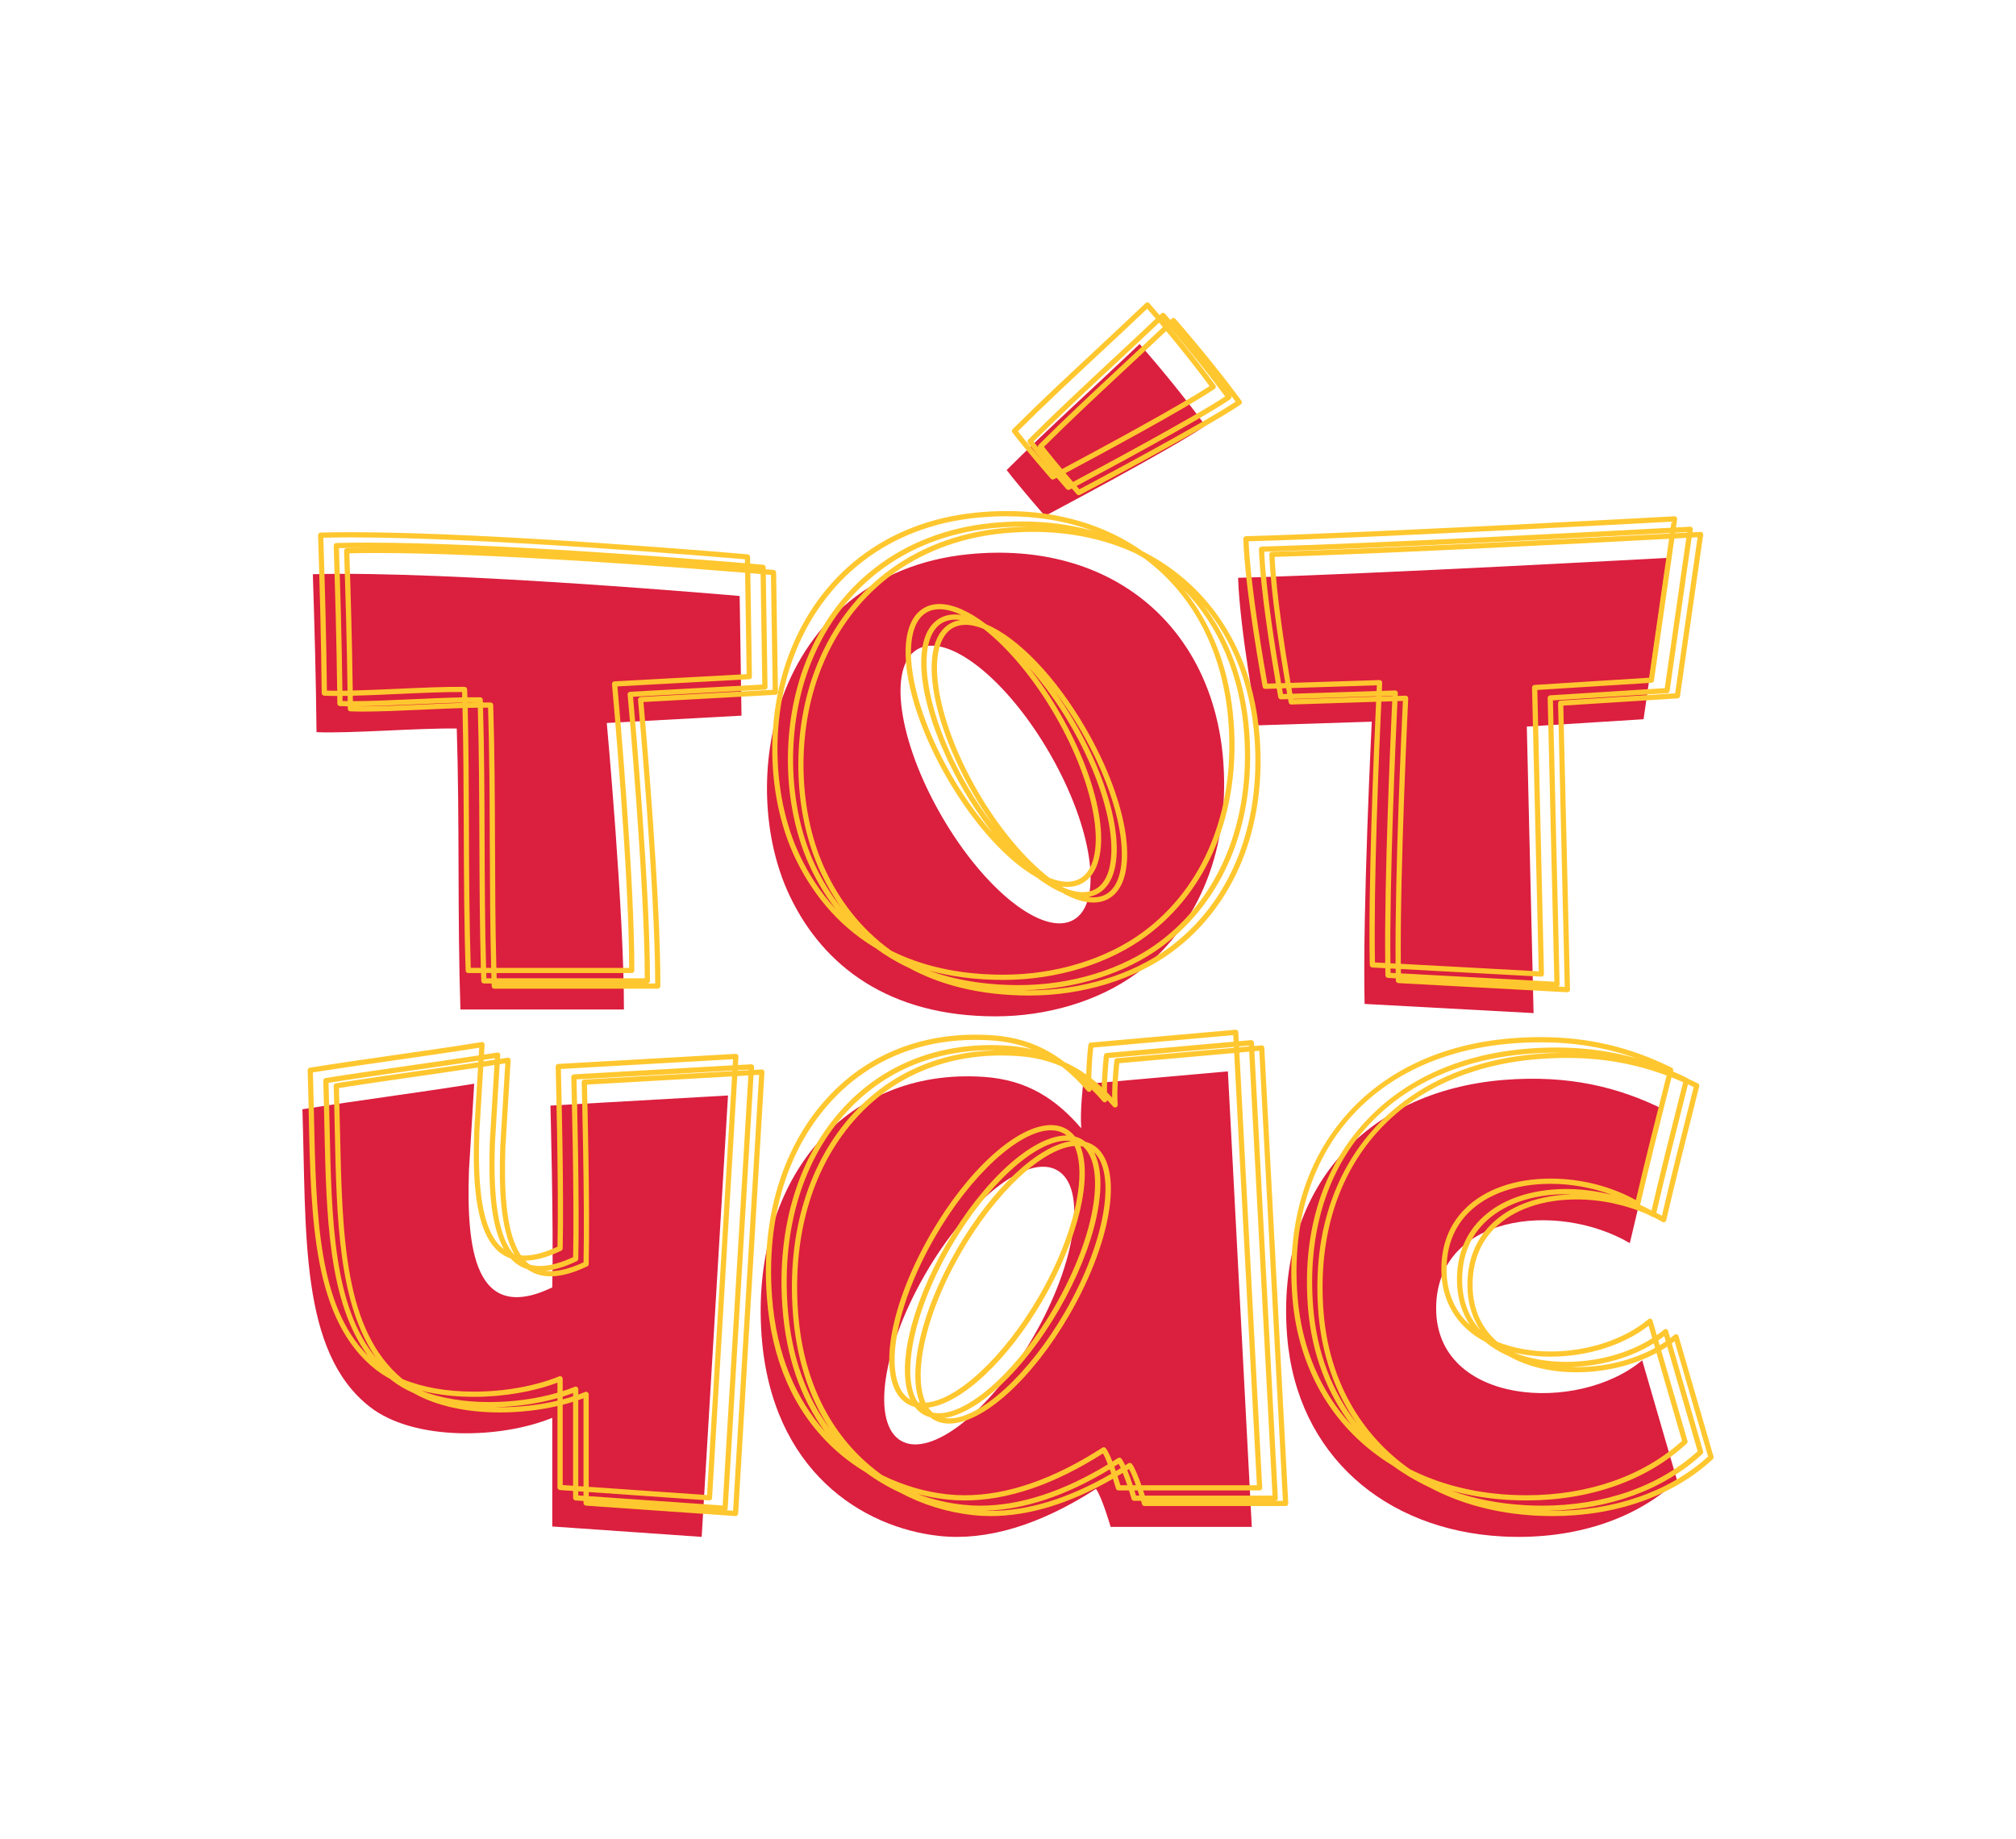 <?xml version="1.0" encoding="utf-8"?>
<!-- Generator: Adobe Illustrator 15.0.0, SVG Export Plug-In . SVG Version: 6.00 Build 0)  -->
<!DOCTYPE svg PUBLIC "-//W3C//DTD SVG 1.1//EN" "http://www.w3.org/Graphics/SVG/1.1/DTD/svg11.dtd">
<svg version="1.1" id="Слой_1" xmlns="http://www.w3.org/2000/svg" xmlns:xlink="http://www.w3.org/1999/xlink" x="0px" y="0px"
	 width="960px" height="876px" viewBox="0 0 960 876" enable-background="new 0 0 960 876" xml:space="preserve">
<g>
	<path fill="#DB1F3E" d="M148.972,273.498c0.8,24.864,1.5,49.816,1.749,75.231c16.729,0.665,47.563-1.98,66.782-1.746
		c1.403,43.787,0.296,90.097,1.749,133.837c25.951,0,51.902,0,77.856,0c0.123-45.946-8.168-136.465-8.168-136.465l64.16-3.495
		l-0.879-56.994C352.222,283.866,213.952,271.693,148.972,273.498z"/>
	<path fill="#DB1F3E" d="M574.02,202.772c-10.04-13.632-20.572-26.49-31.356-38.924c-21.023,20.054-42.847,39.621-63.302,60.035
		c6.612,8.572,18.22,21.879,18.22,21.879S557.522,214.072,574.02,202.772z"/>
	<path fill="#DB1F3E" d="M782.001,647.897c-30.375,25.518-97.793,21.431-98.121-24.346c-0.322-44.833,57.34-51.85,92.229-31.459
		c4.983-21.53,10.383-42.662,15.727-63.838c-20.613-10.184-44.353-16.45-75.87-13.884c-66.179,5.414-108.659,52.471-103.034,122.127
		c4.605,56.848,47.007,92.238,102.111,95.288c31.031,1.723,61.831-6.319,83.607-26.534L782.001,647.897z"/>
	<path fill="#DB1F3E" d="M474.079,484.081c23.883,0,48.812-6.914,67.33-20.625c26.88-19.904,44.411-55.321,41.118-100.6
		c-4.655-63.864-52.673-105.823-121.597-98.851c-45.19,4.579-75.252,32.08-88.354,68.241c-10.846,29.909-9.686,66.782,3.495,94.474
		C392.109,460.392,423.601,484.081,474.079,484.081z M436.878,309.237c14.232-8.212,42.425,13.975,62.965,49.553
		c20.543,35.575,25.658,71.08,11.429,79.298c-14.235,8.218-42.416-13.957-62.968-49.544
		C427.761,352.96,422.643,317.458,436.878,309.237z"/>
	<path fill="#DB1F3E" d="M515.757,516.416c0,0-1.532,13.025-0.873,20.997c-11.827-13.772-25.57-23.083-46.371-24.501
		c-67.945-4.611-111.182,51.188-105.844,123.346c4.778,64.488,48.205,91.444,84.817,95.326c22.14,2.353,47.344-4.96,74.399-22.433
		c2.865,3.829,6.993,18.082,6.993,18.082h67.213L584.71,510.287L515.757,516.416z M492.064,636.721
		c-20.546,35.572-48.732,57.756-62.971,49.541c-14.227-8.221-9.105-43.714,11.435-79.301c20.537-35.581,48.735-57.768,62.959-49.547
		C517.729,565.626,512.616,601.14,492.064,636.721z"/>
	<path fill="#DB1F3E" d="M649.811,478.166l80.461,4.368l-3.22-136.471l55.603-3.495l11.045-76.84c0,0-139.146,7.679-204.132,9.48
		c0.809,24.861,9.196,70.271,9.196,70.271l54.46-1.746C653.224,343.734,648.782,433.078,649.811,478.166z"/>
	<path fill="#DB1F3E" d="M262.986,613.187c-37.21,17.856-40.898-18.984-39.668-55.69l2.49-41.332
		c-26.994,4.336-54.785,7.869-81.797,12.173c1.893,59.271-1.438,115.544,32.077,141.715c21.062,16.45,62.376,15.29,86.897,5.238
		c0,18.091,0,51.768,0,51.768l71.147,4.951l12.542-210.237l-84.565,4.813C262.11,526.585,263.666,583.348,262.986,613.187z"/>
</g>
<g>
	<path fill="#FFC72F" d="M815.962,693.747l-16.649-57.366c-0.117-0.396-0.431-0.715-0.829-0.838c-0.398-0.12-0.835-0.026-1.16,0.24
		c-0.63,0.542-1.298,1.049-1.972,1.57l-0.993-3.448c-0.126-0.393-0.431-0.715-0.841-0.835c-0.396-0.123-0.835-0.032-1.16,0.24
		c-1.078,0.911-2.229,1.767-3.422,2.602l-2.021-6.967c-0.123-0.396-0.428-0.715-0.835-0.838c-0.401-0.12-0.838-0.041-1.154,0.237
		c-11.438,9.612-28.854,15.36-46.582,15.36c-8.429,0-17.379-1.403-25.333-4.623c-7.031-6.114-11.681-14.804-11.771-26.704
		c-0.079-11.074,3.425-20.268,10.415-27.305c8.833-8.903,22.749-13.79,39.182-13.79c11.687,0,23.792,2.634,34.204,7.348
		c0.542,0.293,1.072,0.58,1.603,0.891c0.196,0.117,0.416,0.161,0.639,0.155c1.485,0.741,2.933,1.518,4.324,2.314
		c0.334,0.208,0.747,0.229,1.113,0.076c0.36-0.149,0.624-0.475,0.724-0.853c4.415-19.081,9.234-38.165,13.898-56.616l1.816-7.204
		c0.138-0.554-0.129-1.157-0.65-1.412c-1.523-0.744-3.038-1.456-4.573-2.147c-0.103-0.144-0.234-0.243-0.387-0.325
		c-2.3-1.14-4.585-2.191-6.876-3.182l0.079-0.372c0.155-0.554-0.126-1.154-0.647-1.409c-20.147-9.952-40.022-14.584-62.566-14.584
		c-4.523,0-9.214,0.199-13.939,0.58c-33.158,2.707-60.583,15.639-79.301,37.392c-19.037,22.14-27.636,51.894-24.873,86.074
		c2.851,35.309,20.396,63.495,47.845,80.118c5.326,3.908,11.112,7.321,17.297,10.222c14.555,7.77,31.611,12.475,50.531,13.521
		c2.722,0.146,5.47,0.226,8.174,0.226c0.006,0,0,0,0.006,0c30.396,0,57.521-9.618,76.345-27.094
		C815.962,694.685,816.097,694.198,815.962,693.747z M792.492,636.384l0.729,2.496c-0.938,0.647-1.893,1.266-2.889,1.866
		l-0.665-2.309C790.635,637.772,791.59,637.087,792.492,636.384z M787.494,639.858l0.636,2.147
		c-10.632,5.807-23.918,9.132-37.392,9.135c-0.835,0-1.693-0.018-2.543-0.05C762.589,650.681,776.643,646.626,787.494,639.858z
		 M738.343,646.175c17.555,0,34.852-5.481,46.702-14.739l1.731,5.938c-11.136,7.125-25.942,11.273-40.998,11.273
		c-8.297,0-17.106-1.362-24.961-4.462C726.293,645.489,732.19,646.178,738.343,646.175z M709.896,583.324
		c-7.471,7.523-11.212,17.314-11.13,29.071c0.05,7.951,2.127,15.038,6.062,21.029c-5.188-5.842-8.473-13.556-8.549-23.52
		c-0.073-11.086,3.431-20.279,10.412-27.308c8.833-8.897,22.746-13.805,39.176-13.805c0.87,0,1.749,0.021,2.619,0.053
		C732.401,569.291,718.764,574.395,709.896,583.324z M745.866,566.314c-17.092,0-31.629,5.168-40.931,14.525
		c-7.479,7.538-11.221,17.312-11.139,29.077c0.064,7.989,2.156,15.108,6.135,21.117c-6.653-6.073-11.01-14.59-11.089-26.095
		c-0.079-11.083,3.425-20.262,10.409-27.305c8.83-8.895,22.74-13.79,39.17-13.79c9.838,0,19.954,1.863,29.118,5.247
		C760.526,567.284,753.193,566.314,745.866,566.314z M803.795,516.48c0.902,0.428,1.805,0.85,2.707,1.295l-1.57,6.229
		c-4.526,17.924-9.214,36.457-13.535,55.031c-0.876-0.483-1.764-0.949-2.657-1.4c4.339-18.712,9.067-37.409,13.638-55.518
		L803.795,516.48z M795.958,513.138c1.849,0.727,3.703,1.494,5.549,2.326l-1.535,6.05c-4.532,17.936-9.214,36.457-13.535,55.017
		c-0.114-0.05-0.22-0.108-0.337-0.155c-1.652-0.905-3.349-1.743-5.092-2.534c0.006-0.021,0.021-0.041,0.026-0.064
		c4.418-19.09,9.234-38.159,13.901-56.622L795.958,513.138z M617.889,617.801c-5.484-67.86,34.509-115.274,101.903-120.788
		c4.67-0.381,9.296-0.565,13.743-0.565c16.213,0,31.031,2.432,45.577,7.585c-12.185-3.445-24.688-5.109-38.142-5.109
		c-4.518,0-9.214,0.188-13.939,0.583c-33.152,2.716-60.58,15.636-79.286,37.392c-19.052,22.131-27.65,51.899-24.885,86.057
		c1.746,21.615,8.997,40.562,20.637,55.811C628.934,662.906,619.857,642.085,617.889,617.801z M625.336,622.758
		c-5.493-67.872,34.512-115.277,101.903-120.788c4.658-0.375,9.281-0.571,13.731-0.571c0.768,0,1.515,0.018,2.271,0.026
		c-3.686,0.064-7.45,0.249-11.253,0.568c-33.158,2.701-60.571,15.627-79.283,37.38c-19.043,22.146-27.65,51.902-24.885,86.071
		c1.623,20.109,8.013,37.898,18.278,52.562C634.371,662.982,627.062,644.218,625.336,622.758z M671.323,699.735
		c-23.531-16.559-38.449-42.536-41.03-74.496c-5.496-67.86,34.503-115.28,101.897-120.788c4.661-0.372,9.287-0.565,13.746-0.565
		c17.001,0,32.467,2.692,47.684,8.367l-1.084,4.298c-4.535,17.941-9.223,36.475-13.541,55.043
		c-11.921-6.601-26.262-10.239-40.573-10.239c-17.092,0-31.629,5.165-40.928,14.537c-7.474,7.523-11.212,17.303-11.136,29.065
		c0.103,13.175,5.701,24.003,16.192,31.336c1.474,1.011,3.041,1.951,4.682,2.83c0.885,0.729,1.796,1.438,2.766,2.118
		c2.505,1.758,5.285,3.278,8.279,4.585c8.789,5.042,20.145,7.79,32.461,7.79c13.676-0.003,27.182-3.346,38.092-9.185l12.141,41.83
		c-18.346,16.723-44.619,25.913-74.109,25.913c-2.646,0-5.353-0.082-8.03-0.22C701.147,710.974,685.134,706.729,671.323,699.735z
		 M726.278,716.909c-12.636-0.697-24.407-3.056-35.133-6.905c8.634,2.382,17.848,3.885,27.554,4.418
		c2.73,0.161,5.464,0.229,8.162,0.229c0.003,0,0,0,0.003,0c30.416,0,57.539-9.615,76.356-27.097c0.34-0.308,0.475-0.788,0.343-1.242
		l-12.51-43.125c0.99-0.583,1.951-1.184,2.886-1.802l14.47,49.831c-18.343,16.717-44.613,25.922-74.106,25.922
		C731.657,717.138,728.95,717.062,726.278,716.909z M739.269,719.616c-0.694,0-1.395-0.018-2.095-0.032
		c29.244-0.583,55.257-10.137,73.482-27.059c0.352-0.331,0.478-0.814,0.352-1.266l-14.924-51.384
		c0.454-0.325,0.92-0.656,1.362-1.005l15.929,54.838C795.032,710.42,768.744,719.616,739.269,719.616z"/>
	<path fill="#FFC72F" d="M602.065,499.063c-0.012-0.34-0.164-0.656-0.422-0.876c-0.255-0.22-0.577-0.313-0.923-0.293l-3.527,0.302
		l-0.076-1.617c-0.023-0.325-0.176-0.647-0.431-0.867c-0.252-0.223-0.589-0.322-0.92-0.308l-5.871,0.527l-0.22-4.304
		c-0.023-0.337-0.17-0.659-0.425-0.879c-0.252-0.22-0.601-0.311-0.923-0.293l-68.959,6.114c-0.586,0.059-1.052,0.513-1.122,1.099
		c-0.041,0.396-0.85,7.283-1.017,14.086c-3.334-2.367-6.782-4.336-10.365-5.938c-10.172-7.802-21.281-11.839-34.538-12.744
		c-2.64-0.173-5.282-0.267-7.866-0.267c-27.855,0-52.093,10.245-70.11,29.64c-21.65,23.314-32.019,57.158-29.191,95.306
		c2.2,29.827,12.577,53.783,30.844,71.191c4.869,4.646,10.274,8.728,16.052,12.202c5.174,3.826,10.749,7.122,16.605,9.82
		c10.702,5.701,22.55,9.396,34.816,10.696c2.707,0.293,5.511,0.434,8.317,0.434c18.144,0,37.667-5.977,58.187-17.76
		c0.606,1.878,1.107,3.539,1.433,4.649c0.155,0.524,0.642,0.894,1.187,0.894h5.01c0.519,1.638,0.958,3.07,1.236,4.055
		c0.161,0.539,0.647,0.899,1.189,0.899h3.305c0.176,0.609,0.343,1.143,0.469,1.588c0.149,0.521,0.633,0.902,1.195,0.902h67.21
		c0.003,0,0.012,0,0.015,0c0.688,0,1.242-0.56,1.242-1.245c0-0.094-0.012-0.185-0.029-0.281L602.065,499.063z M594.7,497.997
		l0.023,0.422l-4.679,0.419l-0.021-0.431L594.7,497.997z M587.575,499.061l-55.805,4.957c-0.586,0.059-1.055,0.501-1.116,1.087
		c-0.062,0.463-1.169,9.964-1.055,17.698c-0.82-0.879-1.641-1.755-2.47-2.584c-0.091-6.167,0.624-13.641,0.905-16.301l59.522-5.291
		L587.575,499.061z M520.594,498.955l66.665-5.918l0.17,3.117l-60.621,5.385c-0.586,0.05-1.052,0.507-1.125,1.09
		c-0.044,0.41-0.94,8.036-1.031,15.179c-1.635-1.515-3.299-2.921-4.975-4.228C519.724,507.794,520.342,501.378,520.594,498.955z
		 M367.629,617.569c-2.769-37.459,7.362-70.629,28.541-93.439c17.528-18.861,41.139-28.831,68.291-28.831
		c2.528,0,5.118,0.073,7.696,0.252c6.97,0.478,13.33,1.86,19.257,4.236c-3.706-0.894-7.57-1.468-11.648-1.755
		c-2.637-0.17-5.285-0.264-7.866-0.264c-27.858,0-52.096,10.254-70.11,29.643c-21.647,23.303-32.01,57.152-29.194,95.294
		c1.74,23.47,8.552,43.28,20.262,59.15C379.506,666.894,369.718,645.861,367.629,617.569z M375.064,622.526
		c-2.763-37.453,7.371-70.641,28.544-93.425c17.525-18.885,41.139-28.857,68.291-28.857c0.709,0,1.427,0.018,2.145,0.032
		c-26.672,0.668-49.887,10.866-67.298,29.61c-21.645,23.314-32.019,57.152-29.197,95.306c1.594,21.507,7.456,39.938,17.435,55.093
		C384.393,665.918,376.875,646.928,375.064,622.526z M458.769,716.71c-7.037-0.744-14.391-2.394-21.68-5.063
		c4.57,1.198,9.246,2.065,13.986,2.575c2.722,0.29,5.52,0.428,8.317,0.428c20.385,0,42.527-7.523,65.83-22.386
		c0.738,1.277,1.55,3.146,2.341,5.209c-21.516,13.043-41.936,19.664-60.729,19.664C464.112,717.138,461.411,716.997,458.769,716.71z
		 M471.794,719.616c-0.905,0-1.802-0.018-2.698-0.053c18.513-0.495,38.44-7.11,59.347-19.723c0.246,0.7,0.495,1.406,0.735,2.098
		C508.893,713.669,489.624,719.616,471.794,719.616z M531.363,700.649c-0.243-0.706-0.504-1.421-0.759-2.142
		c0.691-0.425,1.377-0.838,2.071-1.28c0.325,0.565,0.65,1.257,1.005,2.016C532.907,699.729,532.128,700.189,531.363,700.649z
		 M533.525,707.396c-0.275-0.932-0.753-2.505-1.368-4.348c0.841-0.486,1.664-0.987,2.499-1.494c0.732,1.84,1.468,3.888,2.124,5.842
		H533.525z M539.402,707.396c-0.753-2.268-1.664-4.849-2.613-7.172c0.287-0.185,0.565-0.343,0.847-0.519
		c1.008,1.784,2.174,4.702,3.249,7.69H539.402z M540.961,712.356c-0.17-0.589-0.437-1.459-0.759-2.479h1.547
		c0.293,0.858,0.557,1.688,0.812,2.479H540.961z M543.516,707.396c-1.389-3.952-3.076-8.218-4.518-10.148
		c-0.398-0.516-1.122-0.656-1.667-0.293c-0.513,0.328-1.028,0.636-1.538,0.961c-0.604-1.292-1.192-2.402-1.761-3.146
		c-0.396-0.524-1.116-0.65-1.664-0.299c-0.894,0.574-1.77,1.122-2.663,1.676c-1.037-2.637-2.127-5.024-3.117-6.334
		c-0.381-0.519-1.113-0.656-1.655-0.299c-23.294,15.041-45.343,22.661-65.54,22.661c-2.719,0-5.426-0.141-8.06-0.422
		c-10.157-1.078-20.921-4.037-31.254-9.173c-20.581-14.675-37.245-39.583-40.052-77.575c-2.774-37.459,7.368-70.632,28.538-93.425
		c17.528-18.873,41.142-28.852,68.288-28.852c2.525,0,5.127,0.076,7.699,0.261c7.638,0.513,14.528,2.13,20.938,4.954
		c0.041,0.026,0.1,0.047,0.149,0.091c4.131,3.188,8.115,7.025,12.021,11.584c0.349,0.401,0.926,0.533,1.43,0.328
		c0.422-0.173,0.7-0.571,0.735-1.028c1.778,1.737,3.53,3.63,5.282,5.651c0.337,0.419,0.926,0.545,1.418,0.346
		c0.401-0.173,0.68-0.563,0.729-0.979c0.94,1.008,1.875,2.027,2.807,3.117c0.354,0.416,0.92,0.536,1.412,0.343
		c0.507-0.217,0.817-0.718,0.768-1.254c-0.551-6.478,0.419-16.559,0.765-19.74l54.697-4.86l10.808,205.854H543.516z
		 M544.365,709.878h55.447c0.009,0,0.015,0,0.018,0c0.683,0,1.242-0.563,1.242-1.248c0-0.085-0.006-0.179-0.023-0.27
		l-10.866-207.035l4.673-0.419l11.098,211.45h-60.794C544.925,711.604,544.652,710.766,544.365,709.878z M545.936,714.835
		c0,0,0-0.003-0.003-0.003h61.318c0.006,0,0.018,0,0.021,0c0.686,0,1.239-0.548,1.239-1.233c0-0.1-0.006-0.188-0.023-0.278
		l-11.156-212.634l2.332-0.214l11.244,214.362H545.936z"/>
	<path fill="#FFC72F" d="M520.236,545.171c-1.049-0.586-2.171-1.037-3.357-1.365c-0.507-0.398-1.031-0.773-1.614-1.107
		c-1.04-0.601-2.177-1.061-3.384-1.38c-1.137-1.462-2.479-2.672-4.055-3.583c-2.15-1.236-4.641-1.869-7.395-1.869
		c-16.075,0-39.624,21.328-57.255,51.876c-21.214,36.729-26.03,72.308-10.975,80.997c1.052,0.609,2.188,1.063,3.384,1.383
		c1.146,1.45,2.49,2.672,4.049,3.574c1.043,0.604,2.165,1.058,3.352,1.362c0.507,0.41,1.037,0.794,1.614,1.119
		c2.15,1.245,4.644,1.872,7.397,1.872c16.078,0,39.624-21.328,57.258-51.873C530.467,589.45,535.289,553.875,520.236,545.171z
		 M433.444,666.592c-6.325-3.65-8.771-13.904-6.718-28.143c2.127-14.824,8.733-32.396,18.595-49.465
		c16.931-29.338,40.113-50.634,55.11-50.634c2.309,0,4.386,0.516,6.164,1.541c0.469,0.27,0.914,0.595,1.333,0.935
		c-0.015,0-0.029,0-0.056,0c-16.075,0-39.63,21.325-57.264,51.876c-17.411,30.173-23.769,59.555-17.139,73.907
		C433.459,666.604,433.45,666.598,433.444,666.592z M437.068,667.875c-3.401-5.048-4.479-13.597-2.906-24.463
		c2.133-14.827,8.742-32.394,18.592-49.465c16.945-29.35,40.122-50.646,55.119-50.646c0.794,0,1.532,0.085,2.259,0.205
		c-15.94,2.168-37.893,22.796-54.563,51.671c-17.004,29.464-23.461,58.166-17.593,72.864
		C437.666,668.016,437.376,667.939,437.068,667.875z M439.11,645.882c2.142-14.821,8.748-32.385,18.612-49.456
		c16.503-28.6,38.936-49.541,53.953-50.593c2.373,5.174,2.991,12.814,1.638,22.195c-2.142,14.827-8.745,32.399-18.601,49.465
		c-16.509,28.594-38.947,49.538-53.953,50.587C438.381,662.915,437.769,655.28,439.11,645.882z M444.129,672.776
		c-0.75-0.668-1.433-1.444-2.051-2.341c15.955-2.001,38.03-22.693,54.788-51.697c16.995-29.452,23.452-58.16,17.593-72.867
		c0.431,0.059,0.858,0.146,1.271,0.226c5.039,4.43,6.876,14.036,5.021,26.892c-2.13,14.827-8.745,32.388-18.598,49.468
		c-16.942,29.35-40.134,50.648-55.119,50.648C446.013,673.104,445.052,672.973,444.129,672.776z M525.709,575.47
		c-2.139,14.821-8.742,32.394-18.598,49.471c-16.937,29.338-40.113,50.634-55.113,50.634c-0.788,0-1.535-0.085-2.262-0.205
		c15.938-2.171,37.896-22.799,54.563-51.671c17.824-30.864,24.067-60.923,16.673-74.877
		C525.803,553.348,527.528,562.837,525.709,575.47z"/>
	<path fill="#FFC72F" d="M655.277,334.26c-1.096,24.006-3.814,89.227-2.985,125.341c0.009,0.656,0.524,1.172,1.169,1.204l6.205,0.34
		c0.021,1.16,0.038,2.303,0.064,3.41c0.009,0.647,0.527,1.181,1.169,1.21l3.768,0.211c0.015,0.357,0.018,0.709,0.023,1.063
		c0.021,0.653,0.527,1.172,1.181,1.201l80.449,4.368c0.023,0,0.047,0,0.067,0c0.325,0,0.633-0.126,0.858-0.352
		c0.255-0.237,0.393-0.571,0.384-0.905l-3.19-135.281l54.416-3.431c0.592-0.032,1.069-0.475,1.148-1.055l11.045-76.84
		c0.044-0.366-0.07-0.732-0.319-1.014c-0.252-0.272-0.606-0.419-0.984-0.398c-0.129,0.006-1.468,0.079-3.841,0.217l0.179-1.283
		c0.056-0.36-0.064-0.744-0.316-1.011c-0.246-0.267-0.612-0.431-0.979-0.41c-0.179,0.009-2.555,0.155-6.703,0.378l0.554-3.914
		c0.053-0.369-0.059-0.738-0.305-1.014c-0.249-0.278-0.618-0.434-0.984-0.396c-1.392,0.064-139.875,7.688-204.091,9.475
		c-0.331,0.012-0.645,0.144-0.87,0.384c-0.223,0.237-0.343,0.565-0.334,0.882c0.791,24.683,9.123,70.008,9.217,70.468
		c0.097,0.595,0.647,1.014,1.251,1.014l5.446-0.185c0.442,2.543,0.721,4.049,0.735,4.128c0.105,0.601,0.633,1.005,1.257,1.017
		l3.419-0.108c0.176,0.964,0.272,1.521,0.281,1.582c0.12,0.595,0.633,0.987,1.269,0.999L655.277,334.26z M614.974,327.715
		l40.673-1.301c-0.032,0.668-0.079,1.591-0.132,2.719l-40.069,1.289C615.302,329.628,615.149,328.726,614.974,327.715z
		 M615.914,333.038c-0.009-0.041-0.021-0.097-0.026-0.149l39.51-1.271c-0.003,0.056-0.003,0.108-0.006,0.167L615.914,333.038z
		 M659.637,458.666l-4.884-0.267c-0.75-36.363,1.937-100.638,3.021-124.219l5.183-0.167
		C662.162,351.015,659.15,418.4,659.637,458.666z M657.873,331.702c0.009-0.064,0.009-0.108,0.009-0.155l5.206-0.176
		c0,0.041,0,0.108-0.003,0.167L657.873,331.702z M662.191,463.351c-0.015-0.683-0.029-1.377-0.041-2.074l2.443,0.144
		c0.006,0.697,0.021,1.389,0.026,2.071L662.191,463.351z M664.562,458.927l-2.449-0.129c-0.498-40.336,2.546-108.199,3.337-124.863
		l2.59-0.076C667.535,344.522,664.189,415.813,664.562,458.927z M805.541,256.043c1.166-0.062,2.118-0.12,2.83-0.152l-10.682,74.338
		l-54.592,3.445c-0.659,0.035-1.178,0.595-1.163,1.266l3.179,135.12l-3.003-0.158c0.062-0.047,0.132-0.073,0.185-0.117
		c0.249-0.24,0.378-0.574,0.372-0.92l-3.176-135.275l54.407-3.419c0.583-0.047,1.061-0.48,1.154-1.072L805.541,256.043z
		 M797.719,253.72c2.54-0.135,4.479-0.24,5.698-0.319l-0.035,0.275c-1.623,0.1-3.533,0.188-5.698,0.319L797.719,253.72z
		 M803.01,256.175l-10.271,71.581l-54.598,3.428c-0.668,0.05-1.172,0.609-1.16,1.271l3.182,135.129l-73.055-3.967
		c-0.015-0.683-0.023-1.368-0.029-2.071l66.853,3.627c0.021,0.003,0.038,0.003,0.059,0.003c0.322,0,0.636-0.126,0.87-0.352
		c0.246-0.24,0.375-0.577,0.366-0.92l-3.176-135.278l54.407-3.422c0.583-0.041,1.063-0.475,1.148-1.058l9.718-67.655
		C799.474,256.371,801.381,256.269,803.01,256.175z M603.51,325.605c-1.23-6.823-7.998-45.196-8.93-67.793
		c61.102-1.731,186.193-8.531,201.396-9.357l-0.419,2.897c-32.174,1.743-140.306,7.465-194.862,8.974
		c-0.322,0.006-0.636,0.161-0.864,0.396c-0.226,0.243-0.346,0.551-0.34,0.882c0.621,19.034,5.713,50.326,8.051,63.87L603.51,325.605
		z M602.019,262.775c54.683-1.556,160.661-7.154,193.178-8.924l-0.041,0.27c-37.453,2.01-137.666,7.251-189.498,8.689
		c-0.331,0.012-0.639,0.146-0.864,0.39c-0.229,0.237-0.349,0.56-0.343,0.894c0.577,17.874,5.112,46.608,7.6,61.242l-2.004,0.059
		C607.79,312.387,602.804,281.918,602.019,262.775z M610.948,330.563c-0.111-0.63-0.278-1.544-0.48-2.695l2.001-0.07
		c0.179,1.002,0.331,1.91,0.469,2.701L610.948,330.563z M606.979,265.251c51.984-1.479,150.281-6.609,187.822-8.628l-9.507,66.17
		l-54.586,3.439c-0.671,0.038-1.178,0.598-1.166,1.26l3.176,135.129l-65.666-3.56c-0.422-46.342,3.495-125.59,3.53-126.428
		c0.012-0.346-0.103-0.686-0.346-0.932c-0.249-0.249-0.571-0.36-0.926-0.366l-3.75,0.117c0.05-0.785,0.073-1.245,0.076-1.295
		c0.015-0.354-0.123-0.686-0.369-0.929c-0.237-0.261-0.545-0.384-0.923-0.384l-6.337,0.208c0.1-2.382,0.173-3.75,0.176-3.861
		c0.023-0.34-0.105-0.683-0.352-0.929c-0.243-0.255-0.56-0.384-0.926-0.36l-42.36,1.351
		C612.152,311.121,607.714,283.207,606.979,265.251z"/>
	<path fill="#FFC72F" d="M362.722,509.376l-3.738,0.214l0.085-1.38c0.026-0.352-0.108-0.7-0.357-0.949
		c-0.249-0.246-0.592-0.372-0.943-0.357l-6.381,0.357l0.249-4.014c0.015-0.352-0.114-0.697-0.36-0.946
		c-0.243-0.249-0.609-0.393-0.946-0.36l-84.568,4.808c-0.674,0.038-1.192,0.606-1.166,1.277c0.009,0.554,1.518,56.101,0.879,85.764
		c-5.965,2.789-11.253,4.21-15.727,4.21c-0.548,0-1.084-0.035-1.614-0.073c-7.705-11.253-8.065-33.19-7.456-51.519l2.484-41.335
		c0.023-0.372-0.129-0.738-0.407-0.987c-0.278-0.264-0.662-0.369-1.025-0.308c-1.201,0.185-2.429,0.375-3.636,0.571l0.108-1.764
		c0.021-0.36-0.126-0.732-0.401-0.984c-0.281-0.249-0.659-0.357-1.04-0.299c-2.074,0.325-4.184,0.647-6.278,0.979l0.281-4.646
		c0.023-0.384-0.126-0.738-0.404-1.002c-0.287-0.246-0.653-0.357-1.034-0.305c-13.775,2.229-28.005,4.271-41.76,6.231
		c-13.175,1.884-26.807,3.853-40.025,5.956c-0.624,0.088-1.066,0.63-1.052,1.251c0.231,7.157,0.387,14.344,0.533,21.29
		c1.075,50.402,2.104,97.998,32.027,121.374c2.013,1.564,4.233,3.003,6.653,4.304c0.267,0.217,0.516,0.445,0.788,0.659
		c3.062,2.385,6.65,4.459,10.629,6.229c10.45,5.912,24.718,9.123,41.004,9.123c9.296,0,18.732-1.084,27.337-3.067v38.78
		c0,0.642,0.507,1.189,1.154,1.239l6.287,0.437v3.284c0,0.653,0.507,1.189,1.157,1.23l3.809,0.272v0.979
		c0,0.65,0.501,1.195,1.154,1.236l71.139,4.96c0.029,0,0.056,0,0.094,0c0.302,0,0.586-0.105,0.817-0.311
		c0.246-0.22,0.401-0.519,0.422-0.85l12.539-210.252c0.018-0.337-0.108-0.697-0.357-0.943
		C363.419,509.49,363.085,509.355,362.722,509.376z M351.252,509.748l5.262-0.29l-0.018,0.272l-5.271,0.305L351.252,509.748z
		 M267.24,595.708c0.422-0.205,0.697-0.618,0.706-1.087c0.615-27.135-0.636-77.08-0.853-85.471l81.976-4.655l-0.173,2.906
		l-75.7,4.31c-0.662,0.041-1.187,0.592-1.166,1.266c0.012,0.563,1.515,56.112,0.894,85.787c-5.979,2.786-11.262,4.198-15.732,4.198
		c-1.77,0-3.413-0.22-4.951-0.659c-0.683-0.507-1.348-1.072-1.969-1.723c-0.032-0.035-0.079-0.088-0.111-0.123
		C255.085,600.378,260.821,598.793,267.24,595.708z M277.884,601.239c-5.977,2.783-11.271,4.192-15.732,4.192
		c-0.817,0-1.594-0.064-2.344-0.144c4.403-0.448,9.387-1.992,14.871-4.617c0.428-0.205,0.691-0.63,0.703-1.102
		c0.627-27.12-0.627-77.077-0.841-85.456l74.212-4.213l-0.015,0.275l-70.579,4.014c-0.674,0.035-1.187,0.601-1.172,1.274
		C277.002,516.015,278.508,571.562,277.884,601.239z M237.943,506.889c0.879-0.155,1.772-0.287,2.654-0.422l-2.394,39.823
		c-0.595,17.736-0.261,38.777,6.665,51.076c-0.091-0.035-0.196-0.062-0.302-0.1c-9.053-10.541-9.498-33.97-8.842-53.332
		L237.943,506.889z M230.329,504.817c1.767-0.275,3.554-0.554,5.306-0.841l-0.053,0.759c-1.764,0.287-3.519,0.56-5.303,0.826
		L230.329,504.817z M230.133,508.09c1.775-0.261,3.536-0.539,5.303-0.82l-2.191,36.536c-0.598,17.766-0.261,38.854,6.709,51.135
		c-0.721-0.524-1.421-1.116-2.08-1.793c-9.776-10.119-10.26-34.295-9.592-54.173L230.133,508.09z M149.499,531.012
		c-0.135-6.604-0.287-13.418-0.498-20.218c12.87-2.042,26.104-3.935,38.909-5.769c13.266-1.913,26.974-3.873,40.277-5.997
		l-0.217,3.642c-10.975,1.699-22.11,3.299-32.965,4.849c-13.178,1.901-26.81,3.844-40.028,5.947
		c-0.618,0.111-1.066,0.645-1.043,1.271c0.226,7.151,0.381,14.344,0.533,21.293c0.92,43.017,1.808,83.994,20.669,109.603
		C151.456,621.788,150.542,579.492,149.499,531.012z M156.943,535.975c-0.141-6.604-0.29-13.424-0.501-20.229
		c12.87-2.045,26.101-3.935,38.912-5.774c10.685-1.529,21.647-3.094,32.467-4.77l-0.038,0.741
		c-9.311,1.403-18.665,2.745-27.823,4.049c-13.181,1.901-26.804,3.855-40.028,5.962c-0.606,0.1-1.055,0.645-1.037,1.263
		c0.226,7.151,0.384,14.341,0.524,21.29c0.908,42.305,1.778,82.644,19.749,108.331C158.81,622.456,157.928,581.991,156.943,535.975z
		 M265.459,667.134c-8.566,2.033-18.009,3.135-27.337,3.135c-0.744,0-1.488-0.021-2.232-0.032
		c10.245-0.226,20.514-1.743,29.569-4.304V667.134z M265.459,663.352c-9.785,2.848-21.132,4.444-32.294,4.444
		c-12.39,0-23.52-1.898-32.602-5.432c7.547,1.931,16.028,2.941,25.163,2.941c14.036,0,28.397-2.464,39.732-6.776V663.352z
		 M272.9,707.648l-4.954-0.346v-38.227c1.682-0.434,3.343-0.902,4.954-1.403V707.648z M272.9,665.065
		c-1.611,0.521-3.264,1.008-4.954,1.45v-1.321c1.696-0.539,3.366-1.099,4.954-1.72V665.065z M277.866,712.438l-2.484-0.179v-1.957
		l2.484,0.167V712.438z M277.866,707.991l-2.484-0.173v-40.954c0.841-0.296,1.667-0.601,2.484-0.902V707.991z M278.628,662.988
		c-1.043,0.437-2.133,0.844-3.246,1.236v-2.566c0-0.416-0.211-0.797-0.548-1.022c-0.349-0.234-0.779-0.278-1.157-0.123
		c-1.822,0.75-3.747,1.436-5.73,2.074v-5.886c0-0.422-0.208-0.8-0.551-1.031c-0.349-0.234-0.785-0.281-1.157-0.117
		c-11.291,4.626-26.063,7.277-40.512,7.277c-13.052,0-24.715-2.089-34.058-6.003c-27.7-22.978-28.676-67.233-29.766-118.377
		c-0.146-6.598-0.29-13.421-0.492-20.215c12.858-2.045,26.095-3.938,38.906-5.771c8.985-1.301,18.167-2.625,27.316-3.987
		l-1.825,30.384c-0.691,20.402-0.149,45.208,10.28,56.01c2.033,2.104,4.397,3.595,7.052,4.515c0.126,0.144,0.255,0.305,0.393,0.431
		c2.165,2.247,4.696,3.812,7.541,4.702c3.132,2.241,6.838,3.393,11.077,3.393c5.013,0,10.896-1.605,17.487-4.767
		c0.416-0.19,0.697-0.615,0.703-1.084c0.615-27.12-0.621-77.08-0.835-85.456l69.073-3.929l-11.889,199.412l-56.35-3.929V664.14
		c0-0.422-0.205-0.8-0.548-1.022C279.457,662.88,279.021,662.836,278.628,662.988z M280.342,712.608v-1.957l57.419,3.996
		c0.029,0.003,0.064,0.003,0.091,0.003c0.293,0,0.589-0.097,0.82-0.305c0.246-0.214,0.393-0.521,0.41-0.858l11.994-200.968
		l5.276-0.287l-12.226,204.82L280.342,712.608z M349.087,719.534l-3.009-0.211c0.015-0.009,0.021-0.009,0.026-0.012
		c0.249-0.223,0.401-0.533,0.422-0.858l12.311-206.376l2.637-0.146L349.087,719.534z"/>
	<path fill="#FFC72F" d="M469.893,297.469c-0.105-0.073-0.229-0.126-0.331-0.182c-8.033-6.132-15.712-9.598-22.189-9.598
		c-2.751,0-5.241,0.63-7.392,1.875c-15.056,8.695-10.228,44.265,10.975,81c12.759,22.119,28.626,39.39,42.516,47.25
		c4.154,3.167,8.212,5.625,12.059,7.26c5.426,3.105,10.559,4.805,15.085,4.805c2.745,0,5.241-0.627,7.395-1.878
		c15.053-8.687,10.233-44.271-10.966-80.994C502.825,322.389,484.781,303.779,469.893,297.469z M453.108,369.328
		c-9.87-17.083-16.477-34.646-18.615-49.477c-2.045-14.227,0.401-24.489,6.724-28.131c1.778-1.034,3.853-1.553,6.155-1.553
		c3.155,0,6.677,0.949,10.418,2.725c-1.017-0.167-2.013-0.231-2.977-0.231c-2.754,0-5.235,0.618-7.397,1.872
		c-15.053,8.687-10.23,44.256,10.972,80.997c4.494,7.767,9.363,14.941,14.405,21.328
		C465.873,389.068,459.094,379.708,453.108,369.328z M460.544,374.279c-9.87-17.068-16.465-34.632-18.606-49.456
		c-2.042-14.247,0.393-24.498,6.721-28.151c1.772-1.014,3.847-1.541,6.155-1.541c0.797,0,1.623,0.079,2.479,0.19
		c-1.787,0.27-3.431,0.829-4.91,1.688c-15.056,8.684-10.239,44.273,10.969,80.994c3.129,5.426,6.451,10.544,9.882,15.313
		C468.782,387.521,464.49,381.129,460.544,374.279z M499.676,418.069c-11.558-8.944-24.003-23.681-34.181-41.309
		c-9.85-17.071-16.462-34.644-18.595-49.465c-2.054-14.232,0.404-24.492,6.721-28.137c1.77-1.031,3.841-1.556,6.152-1.556
		c2.622,0,5.49,0.668,8.537,1.901c11.558,8.941,23.994,23.666,34.178,41.312c9.864,17.068,16.462,34.638,18.598,49.462
		c2.051,14.235-0.387,24.483-6.718,28.137c-1.767,1.028-3.838,1.553-6.146,1.553C505.597,419.968,502.717,419.306,499.676,418.069z
		 M506.798,422.903c-0.357-0.211-0.715-0.425-1.066-0.636c0.853,0.103,1.667,0.176,2.49,0.176c2.754,0,5.235-0.627,7.397-1.881
		c15.044-8.684,10.222-44.271-10.98-80.991c-4.491-7.778-9.36-14.95-14.405-21.349c6.92,7.793,13.693,17.159,19.693,27.539
		c9.867,17.083,16.465,34.652,18.601,49.479c2.051,14.227-0.387,24.492-6.718,28.137c-1.767,1.025-3.841,1.544-6.152,1.544
		C512.936,424.922,509.953,424.21,506.798,422.903z M514.89,348.249c9.853,17.068,16.474,34.644,18.604,49.468
		c2.054,14.232-0.41,24.495-6.721,28.137c-1.781,1.025-3.85,1.553-6.158,1.553c-0.794,0-1.629-0.076-2.458-0.196
		c1.767-0.264,3.41-0.829,4.898-1.679c15.05-8.701,10.228-44.276-10.975-81c-3.132-5.426-6.457-10.559-9.876-15.322
		C506.646,335.013,510.935,341.402,514.89,348.249z"/>
	<path fill="#FFC72F" d="M154.392,331.371c1.796,0.073,3.861,0.108,6.138,0.108c0.021,0,0.041,0,0.064,0
		c0.018,1.219,0.038,2.417,0.05,3.621c0.006,0.665,0.53,1.207,1.189,1.233c1.148,0.041,2.408,0.079,3.759,0.094
		c0.003,0.39,0.009,0.765,0.012,1.163c0.006,0.665,0.527,1.192,1.187,1.216c1.811,0.076,3.87,0.111,6.135,0.111
		c8.235,0,18.645-0.469,28.714-0.929c6.246-0.281,12.621-0.574,18.598-0.753c0.466,18.949,0.53,38.484,0.598,57.454
		c0.088,22.356,0.158,45.48,0.899,67.579c0.018,0.662,0.571,1.189,1.239,1.189h6.091c0.032,1.26,0.064,2.522,0.108,3.773
		c0.021,0.668,0.574,1.192,1.242,1.192h3.686c0.015,0.428,0.021,0.864,0.035,1.277c0.018,0.674,0.565,1.207,1.236,1.207h77.854
		c0.686,0,1.245-0.554,1.245-1.236c0.111-42.513-7.061-124.102-8.063-135.305l62.871-3.437c0.665-0.029,1.192-0.586,1.181-1.242
		l-0.879-57.009c-0.009-0.63-0.492-1.163-1.134-1.225c-0.12-0.012-1.456-0.108-3.814-0.313l-0.012-0.935
		c-0.012-0.645-0.504-1.163-1.131-1.222c-0.158-0.021-2.388-0.208-6.264-0.545l-0.047-3.199c-0.009-0.636-0.504-1.163-1.131-1.222
		c-1.204-0.103-120.718-10.541-188.95-10.541c-5.212,0-10.072,0.067-14.44,0.182c-0.325,0.009-0.647,0.152-0.876,0.387
		c-0.226,0.24-0.337,0.565-0.325,0.899c0.753,23.534,1.485,48.94,1.74,75.205C153.205,330.809,153.729,331.351,154.392,331.371z
		 M163.11,333.896c-0.009-0.814-0.021-1.617-0.032-2.429c0.806-0.009,1.62-0.021,2.455-0.038c0.006,0.841,0.015,1.673,0.029,2.508
		C164.704,333.932,163.884,333.914,163.11,333.896z M165.056,261.105c-0.331,0.006-0.633,0.144-0.864,0.378
		c-0.223,0.24-0.354,0.568-0.34,0.896c0.671,20.947,1.33,43.377,1.646,66.571c-0.829,0.012-1.652,0.023-2.446,0.038
		c-0.299-23.657-0.952-46.553-1.641-67.919c4.014-0.1,8.42-0.141,13.122-0.141c0.94,0,1.89,0.003,2.854,0.006
		C172.975,260.947,168.826,261,165.056,261.105z M168.003,331.374c6.642-0.158,14.027-0.489,21.231-0.82
		c10.811-0.492,22.008-1.005,30.788-0.94c0.023,0.841,0.038,1.699,0.059,2.54c-7.301,0.149-15.513,0.519-23.52,0.876
		c-10.011,0.454-20.355,0.923-28.521,0.926C168.023,333.097,168.018,332.244,168.003,331.374z M201.524,335.52
		c-10.037,0.454-20.42,0.92-28.6,0.92c-0.826,0-1.626-0.003-2.396-0.009c7.778-0.091,17.098-0.504,26.142-0.914
		c7.998-0.363,16.204-0.735,23.487-0.891c0,0.044,0.003,0.091,0.006,0.138C214.178,334.945,207.785,335.241,201.524,335.52z
		 M222.633,334.591c1.679-0.015,3.287-0.023,4.825-0.012c0,0.003,0,0.012,0,0.018c-1.564,0.018-3.167,0.047-4.822,0.094
		C222.636,334.649,222.633,334.62,222.633,334.591z M224.174,460.992c-0.697-21.709-0.782-44.382-0.858-66.311
		c-0.062-18.987-0.141-38.531-0.604-57.519c1.649-0.035,3.255-0.064,4.816-0.094c0.598,20.549,0.671,41.892,0.747,62.581
		c0.076,20.265,0.149,41.159,0.712,61.342H224.174z M230.754,399.645c-0.067-20.692-0.149-42.026-0.747-62.596
		c0.82,0,1.629,0,2.408,0.006c0.665,21.308,0.747,43.562,0.82,65.074c0.073,19.433,0.141,39.442,0.647,58.863h-2.411
		C230.909,440.815,230.827,419.912,230.754,399.645z M231.612,465.943c-0.026-0.817-0.044-1.655-0.067-2.484h2.396
		c0.023,0.832,0.05,1.667,0.076,2.484H231.612z M364.313,328.459c0.671-0.038,1.187-0.589,1.178-1.26l-0.814-53.572
		c1.022,0.091,1.852,0.161,2.435,0.214l0.85,54.697l-62.971,3.425c-0.337,0.012-0.656,0.173-0.873,0.428
		c-0.223,0.249-0.319,0.586-0.293,0.923c0.079,0.894,8.136,89.367,8.162,135.111h-3.718c0.68,0,1.239-0.548,1.242-1.228
		c0.111-42.521-7.058-124.107-8.06-135.316L364.313,328.459z M356.883,323.499c0.665-0.032,1.172-0.595,1.166-1.257l-0.75-49.225
		c1.849,0.146,3.483,0.278,4.893,0.413l0.806,52.617l-62.968,3.437c-0.337,0.018-0.642,0.167-0.864,0.431
		c-0.223,0.255-0.334,0.577-0.302,0.926c0.085,0.891,8.136,89.37,8.171,135.103h-70.535c-0.021-0.817-0.041-1.652-0.067-2.484h64.4
		c0.683,0,1.23-0.551,1.23-1.233c0.126-42.507-7.049-124.102-8.054-135.293L356.883,323.499z M355.553,321.091l-62.965,3.431
		c-0.334,0.015-0.65,0.17-0.87,0.425c-0.217,0.261-0.331,0.598-0.293,0.92c0.082,0.902,8.139,89.373,8.165,135.126h-63.229
		c-0.501-19.412-0.577-39.431-0.642-58.872c-0.082-21.935-0.167-44.625-0.858-66.337c-0.021-0.671-0.56-1.189-1.222-1.195
		c-1.192-0.012-2.432-0.018-3.697-0.009c-0.018-0.431-0.023-0.858-0.044-1.271c-0.018-0.668-0.565-1.201-1.219-1.207
		c-1.925-0.021-3.979-0.015-6.108,0.009c-0.032-1.245-0.07-2.517-0.108-3.765c-0.023-0.665-0.565-1.187-1.23-1.195
		c-9.038-0.126-20.771,0.416-32.109,0.935c-7.187,0.313-14.537,0.645-21.149,0.812c-0.308-22.749-0.943-44.751-1.605-65.347
		c4.017-0.1,8.429-0.149,13.134-0.149c54.565,0,142.055,6.691,175.31,9.41L355.553,321.091z M167.098,255.955
		c64.594,0,175.295,9.39,187.623,10.438l0.029,1.849c-28.904-2.396-122.745-9.803-180.217-9.803c-5.212,0-10.072,0.059-14.438,0.19
		c-0.322,0.009-0.65,0.141-0.867,0.378c-0.231,0.243-0.346,0.568-0.334,0.894c0.697,21.703,1.374,45.015,1.673,69.103
		c-0.015,0-0.026,0-0.038,0c-1.764,0-3.39-0.029-4.86-0.07c-0.261-25.397-0.964-49.98-1.696-72.82
		C157.986,256.011,162.396,255.955,167.098,255.955z"/>
	<path fill="#FFC72F" d="M500.37,227.982c0.24,0.278,0.583,0.422,0.932,0.422c0.199,0,0.396-0.044,0.577-0.141
		c0.053-0.021,0.513-0.267,1.304-0.694c2.678,3.132,4.579,5.32,4.623,5.379c0.243,0.272,0.586,0.425,0.935,0.425
		c0.199,0,0.401-0.05,0.577-0.152c0.053-0.015,0.419-0.217,1.061-0.557c1.441,1.679,2.35,2.725,2.388,2.76
		c0.24,0.287,0.586,0.422,0.935,0.422c0.196,0,0.393-0.05,0.58-0.135c0.601-0.322,60.188-31.869,76.562-43.069
		c0.278-0.196,0.472-0.495,0.521-0.832c0.053-0.319-0.021-0.665-0.223-0.938c-9.152-12.419-19.433-25.172-31.427-38.991
		c-0.217-0.258-0.53-0.41-0.873-0.422c-0.337-0.023-0.671,0.103-0.914,0.334c-0.199,0.188-0.404,0.387-0.606,0.589
		c-0.858-0.999-1.696-1.98-2.558-2.982c-0.223-0.252-0.545-0.416-0.885-0.428c-0.331-0.021-0.668,0.108-0.914,0.343
		c-0.264,0.261-0.533,0.516-0.806,0.765c-1.573-1.86-3.188-3.732-4.837-5.637c-0.22-0.261-0.542-0.407-0.876-0.428
		c-0.354-0.021-0.671,0.097-0.92,0.334c-7.69,7.351-15.63,14.748-23.312,21.905c-13.28,12.387-27.026,25.195-40.002,38.153
		c-0.445,0.439-0.492,1.14-0.108,1.632C488.651,214.535,500.244,227.856,500.37,227.982z M588.372,191.306
		c-16.433,10.913-67.107,37.884-74.373,41.745c-0.354-0.39-0.826-0.932-1.371-1.579c12.797-6.823,59.118-31.632,73.248-41.32
		c0.287-0.196,0.469-0.48,0.524-0.814c0.064-0.334-0.021-0.674-0.223-0.94c-0.478-0.647-0.973-1.292-1.459-1.951
		C585.952,188.074,587.18,189.691,588.372,191.306z M557.133,155.968c9.823,11.505,18.475,22.324,26.279,32.859
		c-15.375,10.207-60.691,34.456-72.437,40.708c-1.066-1.222-2.282-2.66-3.595-4.201c15.234-8.124,57.645-30.952,71.057-40.14
		c0.275-0.182,0.466-0.483,0.521-0.82c0.056-0.331-0.026-0.674-0.223-0.94c-6.551-8.889-13.696-17.962-21.612-27.46
		C557.127,155.971,557.127,155.971,557.133,155.968z M555.316,157.688c7.55,9.05,14.37,17.689,20.654,26.183
		c-14.522,9.65-55.813,31.84-70.219,39.524c-2.927-3.489-6.079-7.321-8.613-10.567c12.721-12.662,26.165-25.201,39.173-37.321
		C542.561,169.67,548.991,163.676,555.316,157.688z M553.726,155.777c-6.357,6.023-12.814,12.05-19.099,17.915
		c-13.298,12.387-27.041,25.207-40.02,38.156c-0.311,0.305-0.422,0.756-0.319,1.172c-0.735-0.917-1.45-1.816-2.112-2.675
		c12.721-12.656,26.165-25.198,39.185-37.324c6.776-6.325,13.749-12.835,20.613-19.333
		C552.554,154.389,553.151,155.086,553.726,155.777z M523.91,168.062c7.365-6.867,14.971-13.96,22.38-21.009
		c1.38,1.588,2.736,3.167,4.078,4.734c-6.885,6.521-13.89,13.069-20.707,19.415c-13.292,12.398-27.035,25.207-40.014,38.159
		c-0.437,0.448-0.483,1.143-0.111,1.635c2.405,3.114,5.484,6.879,8.42,10.392c-3.771-4.406-9.249-10.907-13.222-15.993
		C497.449,192.721,510.896,180.19,523.91,168.062z"/>
	<path fill="#FFC72F" d="M378.671,408.653c7.09,14.862,18.838,31.333,38.235,42.923c4.761,3.513,10.066,6.703,15.967,9.469
		c14.675,7.934,33.398,13.122,57.331,13.122c25.336,0,50.145-7.611,68.065-20.871c29.558-21.885,44.722-58.945,41.616-101.687
		c-2.156-29.572-13.418-54.753-32.581-72.817c-6.902-6.495-14.628-11.897-23.098-16.169c-17.88-12.606-40.034-19.213-64.857-19.213
		c-4.843,0-9.832,0.252-14.824,0.762c-42.466,4.301-75.047,29.461-89.391,69.047C364.128,343.576,365.52,381.026,378.671,408.653z
		 M388.354,412.544c-12.882-27.05-14.241-63.771-3.457-93.516c14.013-38.646,45.835-63.231,87.308-67.43
		c4.925-0.495,9.835-0.756,14.578-0.756c0.943,0,1.887,0.012,2.818,0.035c-4.16,0.064-8.414,0.299-12.677,0.735
		c-42.469,4.295-75.047,29.473-89.391,69.05c-11.007,30.349-9.609,67.799,3.545,95.426c2.543,5.332,5.687,10.875,9.565,16.321
		C395.467,425.848,391.447,419.051,388.354,412.544z M597.407,351.785c3.044,41.88-11.763,78.155-40.617,99.513
		c-17.496,12.952-41.771,20.379-66.586,20.379c-0.902,0-1.767-0.026-2.646-0.038c24.53-0.454,48.378-7.969,65.745-20.824
		c29.555-21.879,44.733-58.942,41.613-101.681c-1.717-23.654-9.275-44.487-22.028-61.119
		C586.875,304.482,595.544,326.191,597.407,351.785z M592.453,349.307c3.047,41.883-11.757,78.149-40.626,99.51
		c-17.496,12.952-41.76,20.385-66.589,20.385c-16.755,0-30.891-2.607-42.832-6.914c10.31,2.807,22.043,4.438,35.388,4.438
		c25.354,0,50.156-7.608,68.074-20.871c29.555-21.882,44.722-58.939,41.607-101.687c-1.787-24.612-9.899-46.172-23.613-63.135
		C580.245,297.976,590.411,321.313,592.453,349.307z M544.74,265.863c23.197,17.101,37.787,44.341,40.269,78.48
		c3.05,41.883-11.751,78.161-40.62,99.519c-17.493,12.952-41.766,20.379-66.595,20.379c-21.976,0-39.469-4.465-53.385-11.42
		c-15.281-10.904-24.981-24.958-31.096-37.799c-12.879-27.056-14.241-63.762-3.454-93.519c14.007-38.651,45.838-63.229,87.322-67.43
		c4.907-0.489,9.809-0.741,14.572-0.741c18.167,0,34.641,3.565,48.908,10.21C542.048,264.275,543.41,265.058,544.74,265.863z
		 M377.461,314.06c14.01-38.646,45.832-63.226,87.308-67.421c4.919-0.489,9.823-0.741,14.581-0.741
		c14.971,0,28.784,2.402,41.159,6.976c-10.509-2.979-21.797-4.503-33.727-4.503c-4.834,0-9.814,0.258-14.821,0.768
		c-42.457,4.292-75.047,29.461-89.391,69.038c-11.001,30.346-9.612,67.811,3.542,95.429c3.012,6.331,6.882,12.943,11.818,19.359
		c-7.541-8.183-13.049-17.048-17.016-25.386C368.024,380.528,366.674,343.825,377.461,314.06z"/>
</g>
</svg>
